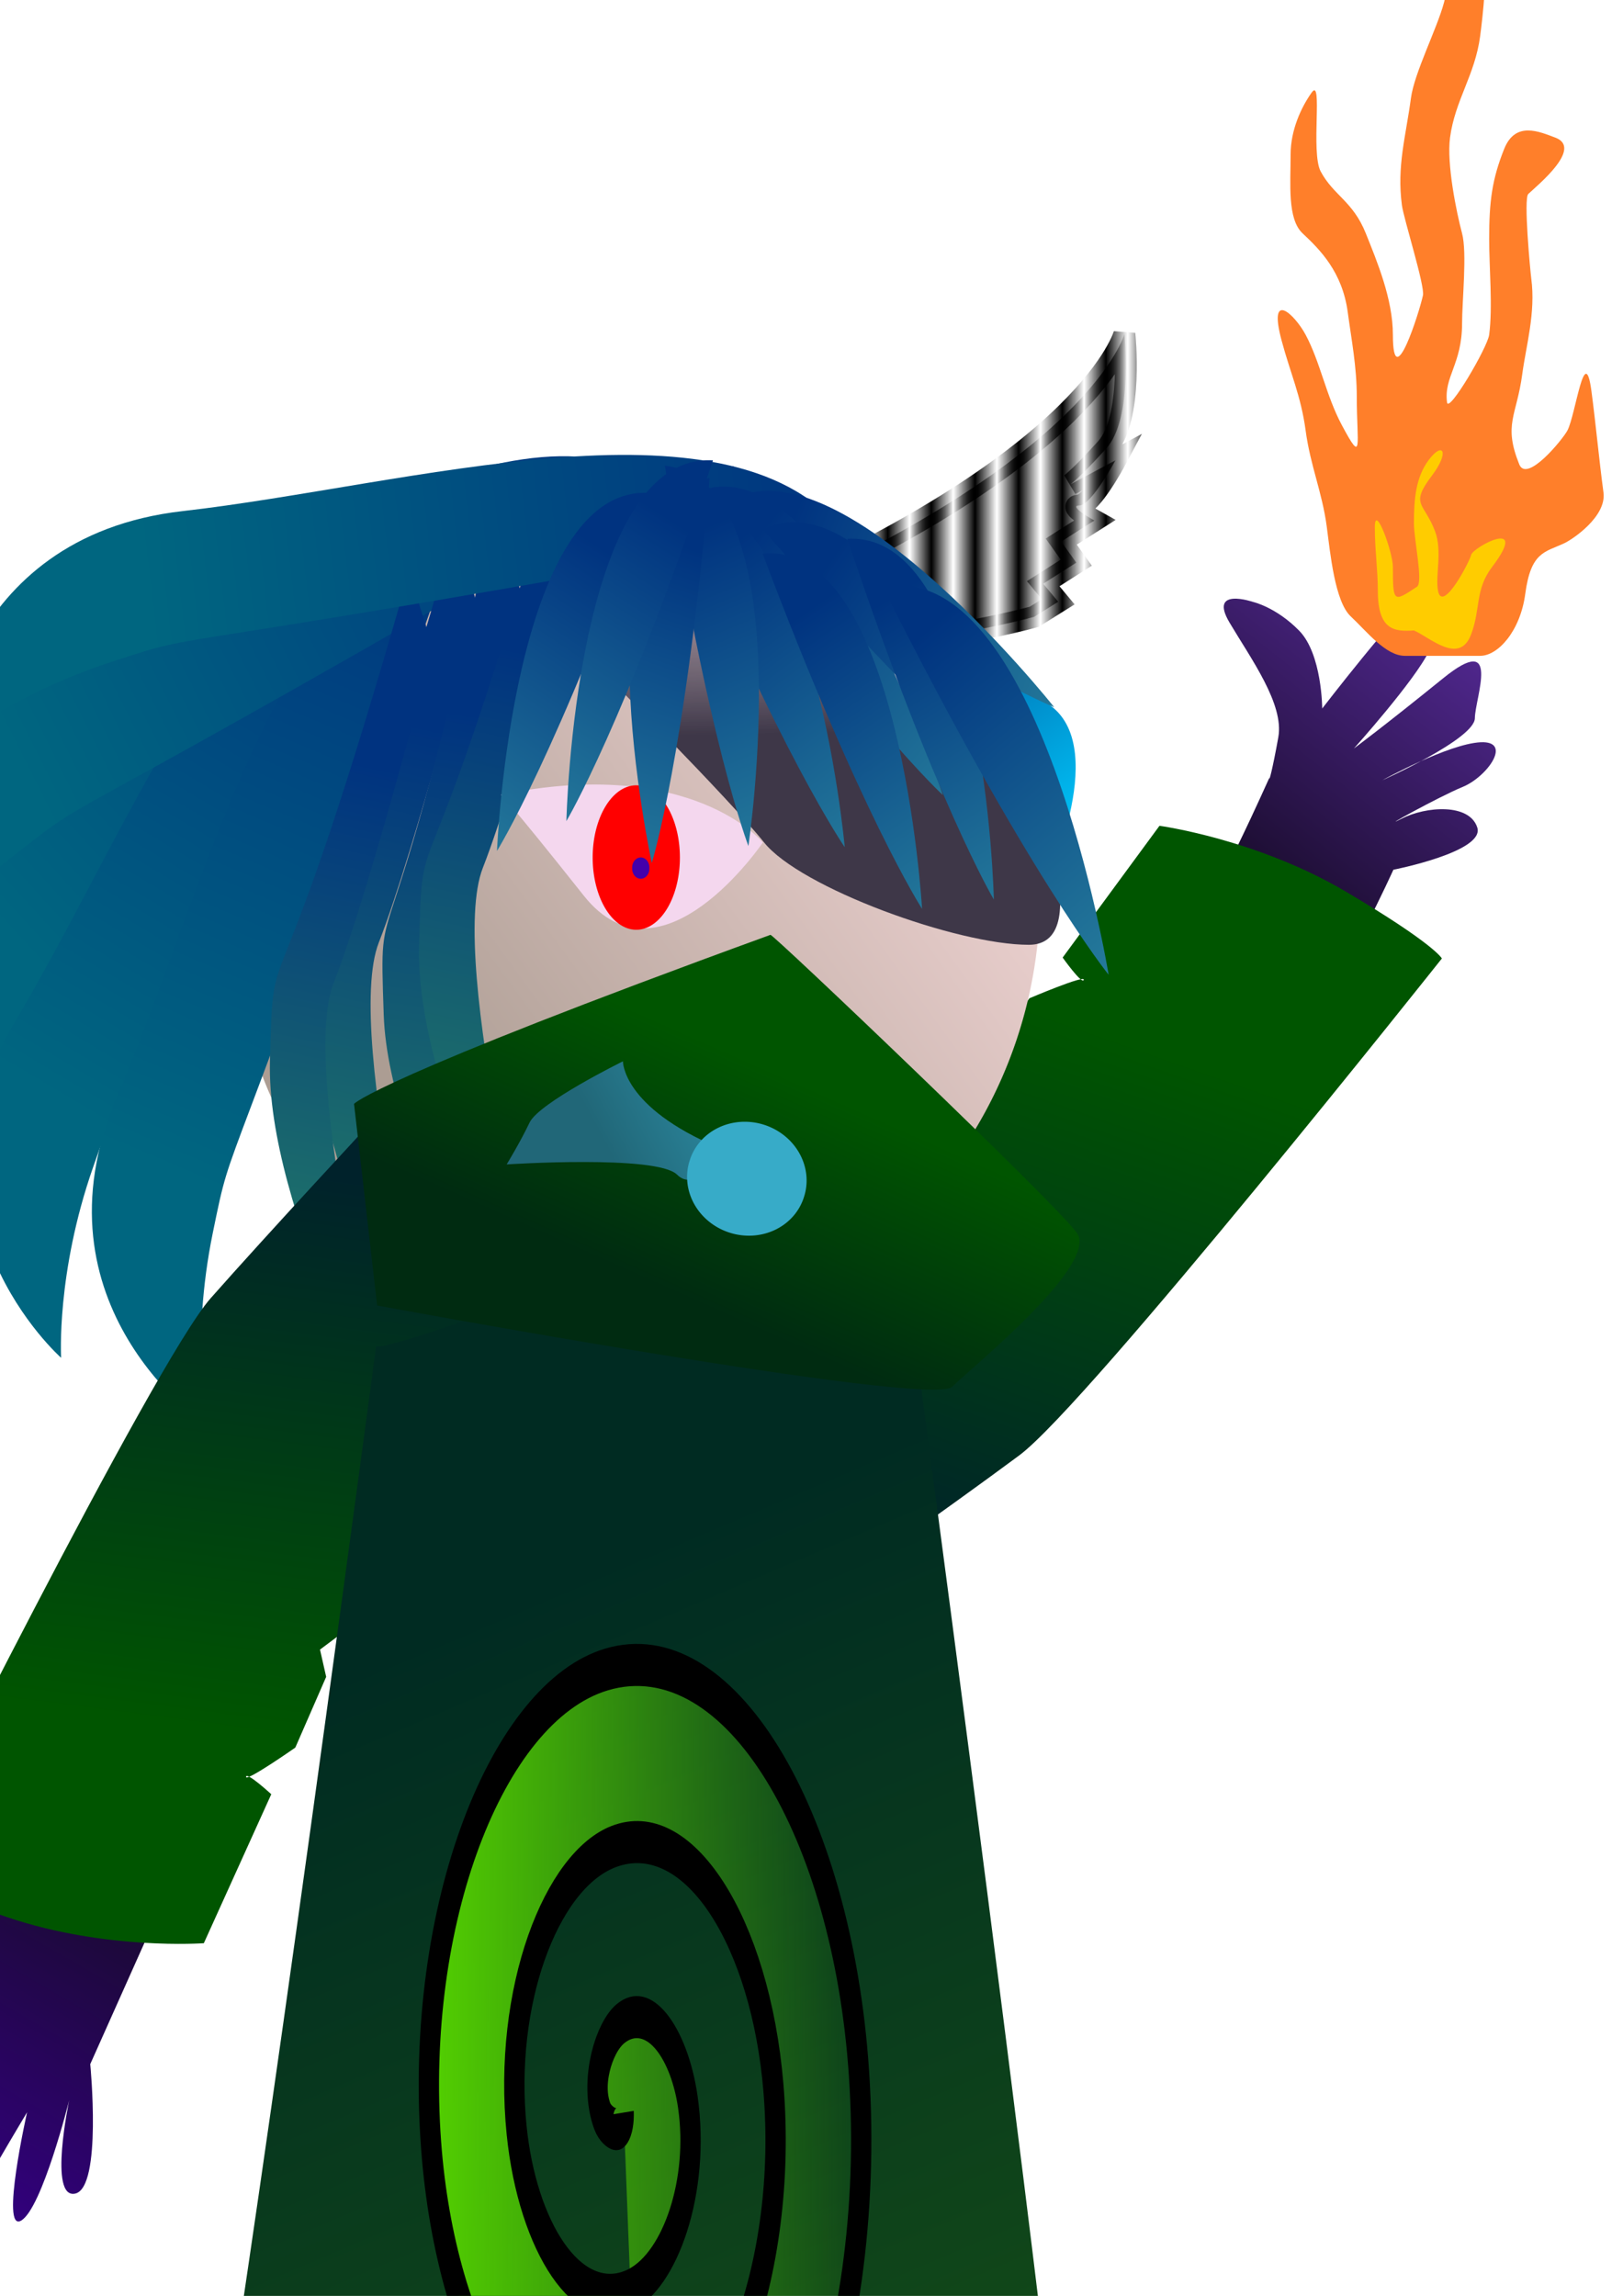 <?xml version="1.0" encoding="UTF-8" standalone="no"?>
<!-- Created with Inkscape (http://www.inkscape.org/) -->
<svg
    xmlns:inkscape="http://www.inkscape.org/namespaces/inkscape"
    xmlns:rdf="http://www.w3.org/1999/02/22-rdf-syntax-ns#"
    xmlns="http://www.w3.org/2000/svg"
    xmlns:sodipodi="http://sodipodi.sourceforge.net/DTD/sodipodi-0.dtd"
    xmlns:cc="http://creativecommons.org/ns#"
    xmlns:xlink="http://www.w3.org/1999/xlink"
    xmlns:dc="http://purl.org/dc/elements/1.1/"
    xmlns:svg="http://www.w3.org/2000/svg"
    xmlns:ns1="http://sozi.baierouge.fr"
    id="svg2"
    sodipodi:docname="24.svg"
    viewBox="0 0 744.09 1052.4"
    sodipodi:version="0.32"
    inkscape:output_extension="org.inkscape.output.svg.inkscape"
    inkscape:version="0.46"
  >
  <defs
      id="defs4"
    >
    <pattern
        id="pattern5152"
        xlink:href="#pattern5146"
        patternTransform="matrix(10 0 0 10 423.76 49.645)"
        inkscape:collect="always"
    />
    <pattern
        id="pattern5150"
        xlink:href="#pattern5144"
        patternTransform="matrix(10 0 0 10 423.76 49.645)"
        inkscape:collect="always"
    />
    <pattern
        id="pattern5146"
        xlink:href="#Strips1_1"
        patternTransform="matrix(10 0 0 10 77.238 104.82)"
        inkscape:collect="always"
    />
    <pattern
        id="pattern5144"
        xlink:href="#Strips1_1"
        patternTransform="matrix(10 0 0 10 77.238 104.82)"
        inkscape:collect="always"
    />
    <pattern
        id="Strips1_1"
        height="1"
        width="2"
        patternUnits="userSpaceOnUse"
        patternTransform="translate(0) scale(10)"
        inkscape:stockid="Stripes 1:1"
        inkscape:collect="always"
      >
      <rect
          id="rect4216"
          style="fill:black"
          height="2"
          width="1"
          y="-.5"
          x="0"
      />
    </pattern
    >
    <linearGradient
        id="linearGradient3472"
        inkscape:collect="always"
      >
      <stop
          id="stop3474"
          style="stop-color:#11002b"
          offset="0"
      />
      <stop
          id="stop3476"
          style="stop-color:#4400aa"
          offset="1"
      />
    </linearGradient
    >
    <linearGradient
        id="linearGradient3458"
        inkscape:collect="always"
      >
      <stop
          id="stop3460"
          style="stop-color:#216778"
          offset="0"
      />
      <stop
          id="stop3462"
          style="stop-color:#37abc8"
          offset="1"
      />
    </linearGradient
    >
    <linearGradient
        id="linearGradient3441"
        inkscape:collect="always"
      >
      <stop
          id="stop3443"
          style="stop-color:#005500"
          offset="0"
      />
      <stop
          id="stop3445"
          style="stop-color:#00222b"
          offset="1"
      />
    </linearGradient
    >
    <linearGradient
        id="linearGradient3299"
        inkscape:collect="always"
      >
      <stop
          id="stop3301"
          style="stop-color:#003380"
          offset="0"
      />
      <stop
          id="stop3303"
          style="stop-color:#2c89a0"
          offset="1"
      />
    </linearGradient
    >
    <linearGradient
        id="linearGradient3207"
        inkscape:collect="always"
      >
      <stop
          id="stop3209"
          style="stop-color:#003380"
          offset="0"
      />
      <stop
          id="stop3211"
          style="stop-color:#217867"
          offset="1"
      />
    </linearGradient
    >
    <linearGradient
        id="linearGradient3173"
        inkscape:collect="always"
      >
      <stop
          id="stop3175"
          style="stop-color:#006680"
          offset="0"
      />
      <stop
          id="stop3177"
          style="stop-color:#003380"
          offset="1"
      />
    </linearGradient
    >
    <linearGradient
        id="linearGradient3243"
        y2="492.39"
        gradientUnits="userSpaceOnUse"
        x2="-150.27"
        gradientTransform="matrix(1.356 .24 -.324 .996 874.32 -72.959)"
        y1="408.26"
        x1="-277.85"
        inkscape:collect="always"
      >
      <stop
          id="stop3239"
          style="stop-color:#003380"
          offset="0"
      />
      <stop
          id="stop3241"
          style="stop-color:#00ccff"
          offset="1"
      />
    </linearGradient
    >
    <linearGradient
        id="linearGradient3257"
        y2="395.15"
        xlink:href="#linearGradient3173"
        gradientUnits="userSpaceOnUse"
        x2="-147.08"
        gradientTransform="matrix(.958 .286 -.286 .958 448.3 -132.44)"
        y1="708.24"
        x1="-246.08"
        inkscape:collect="always"
    />
    <linearGradient
        id="linearGradient3259"
        y2="395.15"
        xlink:href="#linearGradient3173"
        gradientUnits="userSpaceOnUse"
        x2="-147.08"
        gradientTransform="matrix(1 -.001 .001 1 288.85 -166.84)"
        y1="708.24"
        x1="-246.08"
        inkscape:collect="always"
    />
    <linearGradient
        id="linearGradient3261"
        y2="259.3"
        gradientUnits="userSpaceOnUse"
        x2="427.57"
        y1="508.94"
        x1="212.4"
        inkscape:collect="always"
      >
      <stop
          id="stop3157"
          style="stop-color:#ac9d93"
          offset="0"
      />
      <stop
          id="stop3159"
          style="stop-color:#f4d7d7"
          offset="1"
      />
    </linearGradient
    >
    <linearGradient
        id="linearGradient3263"
        y2="395.15"
        xlink:href="#linearGradient3173"
        gradientUnits="userSpaceOnUse"
        x2="-147.08"
        gradientTransform="matrix(.991 -.135 .135 .991 248.66 -172.65)"
        y1="708.24"
        x1="-246.08"
        inkscape:collect="always"
    />
    <linearGradient
        id="linearGradient3265"
        y2="395.15"
        xlink:href="#linearGradient3173"
        gradientUnits="userSpaceOnUse"
        x2="-147.08"
        gradientTransform="matrix(.841 .541 -.541 .841 586.91 -63.273)"
        y1="708.24"
        x1="-246.08"
        inkscape:collect="always"
    />
    <linearGradient
        id="linearGradient3267"
        y2="654.45"
        xlink:href="#linearGradient3207"
        gradientUnits="userSpaceOnUse"
        x2="-62.945"
        gradientTransform="matrix(-.687 .727 .727 .687 -342.02 179.26)"
        y1="483.42"
        x1="-237.73"
        inkscape:collect="always"
    />
    <linearGradient
        id="linearGradient3269"
        y2="654.45"
        xlink:href="#linearGradient3207"
        gradientUnits="userSpaceOnUse"
        x2="-62.945"
        gradientTransform="matrix(-.641 .767 .767 .641 -329.47 200.23)"
        y1="483.42"
        x1="-237.73"
        inkscape:collect="always"
    />
    <linearGradient
        id="linearGradient3271"
        y2="654.45"
        xlink:href="#linearGradient3207"
        gradientUnits="userSpaceOnUse"
        x2="-62.945"
        gradientTransform="matrix(-.687 .727 .727 .687 -357.94 202.02)"
        y1="483.42"
        x1="-237.73"
        inkscape:collect="always"
    />
    <linearGradient
        id="linearGradient3273"
        y2="654.45"
        xlink:href="#linearGradient3207"
        gradientUnits="userSpaceOnUse"
        x2="-62.945"
        gradientTransform="matrix(-.687 .727 .727 .687 -303.4 135.13)"
        y1="483.42"
        x1="-237.73"
        inkscape:collect="always"
    />
    <linearGradient
        id="linearGradient3275"
        y2="395.15"
        xlink:href="#linearGradient3173"
        gradientUnits="userSpaceOnUse"
        x2="-147.08"
        gradientTransform="matrix(.607 .795 -.795 .607 744.57 69.543)"
        y1="708.24"
        x1="-246.08"
        inkscape:collect="always"
    />
    <linearGradient
        id="linearGradient3305"
        y2="548.49"
        xlink:href="#linearGradient3299"
        gradientUnits="userSpaceOnUse"
        x2="-233.97"
        gradientTransform="matrix(.973 -.231 .231 .973 614.99 -232.89)"
        y1="447.81"
        x1="-385.31"
        inkscape:collect="always"
    />
    <linearGradient
        id="linearGradient3309"
        y2="548.49"
        xlink:href="#linearGradient3299"
        gradientUnits="userSpaceOnUse"
        x2="-233.97"
        gradientTransform="matrix(.992 .127 -.127 .992 751.69 -110.53)"
        y1="447.81"
        x1="-385.31"
        inkscape:collect="always"
    />
    <linearGradient
        id="linearGradient3313"
        y2="548.49"
        xlink:href="#linearGradient3299"
        gradientUnits="userSpaceOnUse"
        x2="-233.97"
        gradientTransform="matrix(.94 .341 -.341 .94 802.88 -5.266)"
        y1="447.81"
        x1="-385.31"
        inkscape:collect="always"
    />
    <linearGradient
        id="linearGradient3317"
        y2="548.49"
        xlink:href="#linearGradient3299"
        gradientUnits="userSpaceOnUse"
        x2="-233.97"
        gradientTransform="matrix(.833 .553 -.553 .833 839.75 103.19)"
        y1="447.81"
        x1="-385.31"
        inkscape:collect="always"
    />
    <linearGradient
        id="linearGradient3321"
        y2="548.49"
        xlink:href="#linearGradient3299"
        gradientUnits="userSpaceOnUse"
        x2="-233.97"
        gradientTransform="matrix(-.794 .607 .607 .794 -215.8 144.98)"
        y1="447.81"
        x1="-385.31"
        inkscape:collect="always"
    />
    <linearGradient
        id="linearGradient3325"
        y2="548.49"
        xlink:href="#linearGradient3299"
        gradientUnits="userSpaceOnUse"
        x2="-233.97"
        gradientTransform="matrix(-.922 .386 .386 .922 -206.5 17.239)"
        y1="447.81"
        x1="-385.31"
        inkscape:collect="always"
    />
    <linearGradient
        id="linearGradient3329"
        y2="548.49"
        xlink:href="#linearGradient3299"
        gradientUnits="userSpaceOnUse"
        x2="-233.97"
        gradientTransform="matrix(-.915 .404 .404 .915 -181.71 11.916)"
        y1="447.81"
        x1="-385.31"
        inkscape:collect="always"
    />
    <linearGradient
        id="linearGradient3377"
        y2="335.85"
        gradientUnits="userSpaceOnUse"
        x2="-340.1"
        gradientTransform="translate(641.35 -131.03)"
        y1="468.25"
        x1="-337.91"
        inkscape:collect="always"
      >
      <stop
          id="stop3373"
          style="stop-color:#3e3748"
          offset="0"
      />
      <stop
          id="stop3375"
          style="stop-color:#9d93ac;stop-opacity:0"
          offset="1"
      />
    </linearGradient
    >
    <linearGradient
        id="linearGradient3381"
        y2="548.49"
        xlink:href="#linearGradient3299"
        gradientUnits="userSpaceOnUse"
        x2="-233.97"
        gradientTransform="matrix(1 .023 -.023 1 743.52 -135.78)"
        y1="447.81"
        x1="-385.31"
        inkscape:collect="always"
    />
    <linearGradient
        id="linearGradient3425"
        y2="576.89"
        gradientUnits="userSpaceOnUse"
        x2="259.07"
        gradientTransform="translate(-1.379 -6.896)"
        y1="474.82"
        x1="304.37"
        inkscape:collect="always"
      >
      <stop
          id="stop3421"
          style="stop-color:#005500"
          offset="0"
      />
      <stop
          id="stop3423"
          style="stop-color:#002b11"
          offset="1"
      />
    </linearGradient
    >
    <linearGradient
        id="linearGradient3429"
        y2="548.49"
        xlink:href="#linearGradient3299"
        gradientUnits="userSpaceOnUse"
        x2="-233.97"
        gradientTransform="matrix(.929 .371 -.371 .929 850.73 36.511)"
        y1="447.81"
        x1="-385.31"
        inkscape:collect="always"
    />
    <linearGradient
        id="linearGradient3433"
        y2="548.49"
        xlink:href="#linearGradient3299"
        gradientUnits="userSpaceOnUse"
        x2="-233.97"
        gradientTransform="matrix(.915 .404 -.404 .915 897.03 47.892)"
        y1="447.81"
        x1="-385.31"
        inkscape:collect="always"
    />
    <linearGradient
        id="linearGradient3437"
        y2="548.49"
        xlink:href="#linearGradient3299"
        gradientUnits="userSpaceOnUse"
        x2="-233.97"
        gradientTransform="matrix(1.11 .313 -.314 1.108 950.47 -50.591)"
        y1="447.81"
        x1="-385.31"
        inkscape:collect="always"
    />
    <linearGradient
        id="linearGradient3447"
        y2="896.56"
        xlink:href="#linearGradient3441"
        gradientUnits="userSpaceOnUse"
        x2="95.254"
        gradientTransform="matrix(1.194 -1.027 .701 .739 -372.82 134.49)"
        y1="838.64"
        x1="264.96"
        inkscape:collect="always"
    />
    <linearGradient
        id="linearGradient3451"
        y2="896.56"
        xlink:href="#linearGradient3441"
        gradientUnits="userSpaceOnUse"
        x2="95.254"
        gradientTransform="matrix(-.956 1.252 -.839 -.578 1028.8 942.21)"
        y1="838.64"
        x1="264.96"
        inkscape:collect="always"
    />
    <linearGradient
        id="linearGradient3461"
        y2="916.89"
        gradientUnits="userSpaceOnUse"
        x2="323.26"
        gradientTransform="matrix(1 0 0 1.56 -86.785 -697.94)"
        y1="1250.7"
        x1="414.47"
        inkscape:collect="always"
      >
      <stop
          id="stop3457"
          style="stop-color:#165016"
          offset="0"
      />
      <stop
          id="stop3459"
          style="stop-color:#002b22"
          offset="1"
      />
    </linearGradient
    >
    <linearGradient
        id="linearGradient3385"
        y2="138.52"
        gradientUnits="userSpaceOnUse"
        x2="723.01"
        gradientTransform="matrix(.998 -.064 .064 .998 -49.13 174.41)"
        y1="275.02"
        x1="600.36"
        inkscape:collect="always"
      >
      <stop
          id="stop3381"
          style="stop-color:#170b28"
          offset="0"
      />
      <stop
          id="stop3383"
          style="stop-color:#5a2ca0"
          offset="1"
      />
    </linearGradient
    >
    <linearGradient
        id="linearGradient3417"
        y2="1062.2"
        gradientUnits="userSpaceOnUse"
        x2="-169.15"
        gradientTransform="translate(148.96 -51.032)"
        y1="905"
        x1="-78.117"
        inkscape:collect="always"
      >
      <stop
          id="stop3413"
          style="stop-color:#170b28"
          offset="0"
      />
      <stop
          id="stop3415"
          style="stop-color:#330080"
          offset="1"
      />
    </linearGradient
    >
    <linearGradient
        id="linearGradient3464"
        y2="1482.2"
        xlink:href="#linearGradient3458"
        gradientUnits="userSpaceOnUse"
        x2="147.72"
        y1="1637.2"
        x1="-16.597"
        inkscape:collect="always"
    />
    <linearGradient
        id="linearGradient3478"
        y2="1576.2"
        xlink:href="#linearGradient3472"
        gradientUnits="userSpaceOnUse"
        x2="121.24"
        y1="1310"
        x1="219.16"
        inkscape:collect="always"
    />
    <linearGradient
        id="linearGradient3482"
        y2="1576.2"
        xlink:href="#linearGradient3472"
        gradientUnits="userSpaceOnUse"
        x2="121.24"
        gradientTransform="matrix(-1 0 0 1 569.02 -2.448)"
        y1="1310"
        x1="219.16"
        inkscape:collect="always"
    />
    <filter
        id="filter5140"
        height="1.201"
        width="1.168"
        y="-.101"
        x="-.084"
        inkscape:collect="always"
      >
      <feGaussianBlur
          id="feGaussianBlur5142"
          stdDeviation="5.939"
          inkscape:collect="always"
      />
    </filter
    >
    <linearGradient
        id="linearGradient5162"
        y2="845.31"
        gradientUnits="userSpaceOnUse"
        x2="751.62"
        y1="845.31"
        x1="540.06"
        inkscape:collect="always"
      >
      <stop
          id="stop5158"
          style="stop-color:#55d400"
          offset="0"
      />
      <stop
          id="stop5160"
          style="stop-color:#55d400;stop-opacity:0"
          offset="1"
      />
    </linearGradient
    >
    <filter
        id="filter5228"
        height="1.26"
        width="1.274"
        y="-.13"
        x="-.137"
        inkscape:collect="always"
      >
      <feGaussianBlur
          id="feGaussianBlur5230"
          stdDeviation="12.311"
          inkscape:collect="always"
      />
    </filter
    >
    <filter
        id="filter5396"
        inkscape:collect="always"
      >
      <feGaussianBlur
          id="feGaussianBlur5398"
          stdDeviation="5.87"
          inkscape:collect="always"
      />
    </filter
    >
    <filter
        id="filter5586"
        height="2.681"
        width="1.459"
        y="-.841"
        x="-.229"
        inkscape:collect="always"
      >
      <feGaussianBlur
          id="feGaussianBlur5588"
          stdDeviation="36.099"
          inkscape:collect="always"
      />
    </filter
    >
  </defs
  >
  <sodipodi:namedview
      id="base"
      bordercolor="#666666"
      inkscape:pageshadow="2"
      guidetolerance="10"
      pagecolor="#ffffff"
      gridtolerance="10000"
      inkscape:window-height="975"
      inkscape:zoom="0.72503556"
      objecttolerance="10"
      showgrid="false"
      borderopacity="1.0"
      inkscape:current-layer="layer1"
      inkscape:cx="286.09308"
      inkscape:cy="656.19347"
      inkscape:window-y="0"
      inkscape:window-x="0"
      inkscape:window-width="1280"
      inkscape:pageopacity="0.0"
      inkscape:document-units="px"
  />
  <g
      id="layer1"
      inkscape:label="Layer 1"
      inkscape:groupmode="layer"
    >
    <path
        id="path5148"
        style="fill-rule:evenodd;filter:url(#filter5140);stroke:url(#pattern5152);stroke-width:1px;fill:url(#pattern5150)"
        transform="matrix(-1 0 0 1 955.82 52.411)"
        d="m608.58 223.43c-153.1-66.2-168.27-122.75-168.27-122.75s-4.14 38.62 8.27 52.41c12.42 13.79 16.56 16.55 16.56 16.55l-20.69-11.03s11.03 20.68 16.55 20.68-6.9 6.9-6.9 6.9l15.17 9.65-6.89 9.66 15.17 9.65-6.9 8.28 11.04 6.9s103.44 28.96 126.89-6.9z"
    />
    <path
        id="path3480"
        style="fill-rule:evenodd;fill:url(#linearGradient3482)"
        d="m370.41 1291.3c64.83 97.9 77.24 110.3 77.24 110.3s2.76 63.5-16.55 64.8c-19.31 1.4-44.14-8.2-44.14-8.2s-62.06-92.4-60.68-106.2-15.17-67.6-12.42-77.3c2.76-9.6 55.17 16.6 56.55 16.6z"
    />
    <path
        id="path3429"
        style="fill-rule:evenodd;fill:url(#linearGradient3478)"
        d="m198.61 1293.7c-64.82 98-77.24 110.4-77.24 110.4s-2.76 63.4 16.55 64.8 44.14-8.3 44.14-8.3 62.07-92.4 60.69-106.2 15.17-67.6 12.41-77.2c-2.76-9.7-55.17 16.5-56.55 16.5z"
    />
    <path
        id="path3401"
        style="fill-rule:evenodd;fill:url(#linearGradient3417)"
        d="m-1.379 866.16l-19.31 62.07s-44.135 44.14-31.722 41.38 33.102-22.07 33.102-22.07-34.481 34.48-35.861 48.27c-1.379 13.79 51.032-35.86 51.032-35.86 0 0-26.205 37.24-26.205 52.45 0 15.1 9.654 16.5 13.792 6.9 4.138-9.7 28.964-51.07 28.964-51.07s-12.413 55.17-2.758 49.67c9.654-5.5 22.068-55.19 22.068-55.19s-9.655 45.49 2.758 42.79c12.413-2.8 6.896-59.34 6.896-59.34l28.964-64.82s-24.826-56.55-49.652-33.11c-24.827 23.45-22.068 22.07-22.068 17.93z"
    />
    <path
        id="path3377"
        style="fill-rule:evenodd;fill:url(#linearGradient3385)"
        d="m581.98 356.47c-24.96 55.4-30.34 59.54-30.34 59.54s47.32 39.92 55.45 37.28c8.14-2.63 31.73-54.62 31.73-54.62s42.08-8.25 38.46-19.37-23.36-9.82-34.79-3.99c-11.44 5.82 16.81-9.97 28.11-14.61 11.3-4.65 22.99-21.15 8.22-20.46-14.76 0.68-45.08 17.41-45.08 17.41s42.32-18.92 42.43-28.42 12.45-40.19-14.54-18.32-40.9 32.17-40.9 32.17 28.07-31.26 34.52-44.79 6.94-34.88-3.8-26.6c-10.75 8.28-45.26 53.07-45.26 53.07s-0.07-24.98-10.59-35.7-21.02-13.12-21.02-13.12-20.72-7.13-10.87 9.46c9.84 16.59 25.08 37.36 22.36 52.51s-4.36 20.9-4.09 18.56z"
    />
    <path
        id="path3439"
        style="fill-rule:evenodd;fill:url(#linearGradient3447)"
        d="m364.11 592.95c68.81-85.11 68.81-85.11 68.81-85.11l18.69-8.67-0.18-12.81 20.55-28.78s25.56-10.89 24.88-8.45c-0.68 2.43-9.67-10.2-9.67-10.2l44.39-60.4s44.62 6.05 85.45 30.17c40.83 24.13 44.02 30.65 44.02 30.65s-162.14 204.28-193.72 227.74c-31.57 23.46-90.76 65.12-90.76 65.12s-110.44-12.38-88.82-49.5c21.62-37.11 72.1-87.94 76.36-89.76z"
    />
    <path
        id="path3227"
        style="fill-rule:evenodd;fill:url(#linearGradient3243)"
        d="m335.99 213.61c147.94 110.5 119.21 89.42 146.07 110.17 26.87 20.75-3.5 83.64-3.5 83.64s4.72-63.09-8.45-71.23c-13.17-8.15-112.02-75.08-119.21-89.43s-17.23-32.11-14.91-33.15z"
    />
    <g
        id="g3245"
        transform="matrix(.974 .228 -.228 .974 103.83 -36.149)"
      >
      <path
          id="path3185"
          style="fill-rule:evenodd;fill:url(#linearGradient3257)"
          d="m199.94 218.11c-172.12 292.67-152.26 245.34-172.12 292.67-19.858 47.34-19.917 86.18-19.917 86.18 0 0-69.884-69.76-11.125-155.87 58.758-86.11 120.19-224.68 203.16-222.98z"
      />
      <path
          id="path3181"
          style="fill-rule:evenodd;fill:url(#linearGradient3259)"
          d="m151.51 240.24c-80.894 329.75-75.451 278.71-80.894 329.75s5.645 88.27 5.645 88.27-86.96-46.77-55.381-146.12 50.67-249.72 130.63-271.9z"
      />
      <path
          id="path2383"
          sodipodi:rx="184.12891"
          sodipodi:ry="195.85246"
          style="fill-rule:evenodd;fill:url(#linearGradient3261)"
          sodipodi:type="arc"
          d="m470.32 397.22a184.13 195.85 0 1 1 -368.26 0 184.13 195.85 0 1 1 368.26 0z"
          sodipodi:cy="397.22189"
          sodipodi:cx="286.19287"
      />
      <path
          id="path3163"
          style="fill-rule:evenodd;fill:url(#linearGradient3263)"
          d="m166.98 249.13c-36.08 337.61-37.51 286.3-36.08 337.61s17.39 86.72 17.39 86.72-92.429-34.72-74.416-137.4c18.012-102.68 16.829-254.25 93.106-286.93z"
      />
      <path
          id="path3189"
          style="fill-rule:evenodd;fill:url(#linearGradient3265)"
          d="m250.78 204.28c-246.79 233.19-214.54 193.26-246.79 233.19-32.251 39.94-43.12 77.22-43.12 77.22s-47.703-86.45 32.705-152.8 177.98-182.33 257.2-157.61z"
      />
      <path
          id="path3215"
          style="fill-rule:evenodd;fill:url(#linearGradient3267)"
          d="m165.34 248.78c-10.97 232.52-24.54 166.56-10.97 232.52 13.58 65.96 94.17 155.39 94.17 155.39s-80.41-151.87-73.88-196.94 9.12-160.27 9.12-160.27l-18.44-30.7z"
      />
      <path
          id="path3219"
          style="fill-rule:evenodd;fill:url(#linearGradient3269)"
          d="m181.19 238.75c3.2 232.76-14.37 167.75 3.2 232.76 17.56 65.01 103.44 149.37 103.44 149.37s-89.5-146.7-85.72-192.08c3.77-45.38-0.66-160.53-0.66-160.53l-20.26-29.52z"
      />
      <path
          id="path3197"
          style="fill-rule:evenodd;fill:url(#linearGradient3271)"
          d="m149.43 271.54c-10.97 232.52-24.55 166.56-10.97 232.52s94.16 155.39 94.16 155.39-80.4-151.88-73.88-196.94c6.53-45.07 9.12-160.27 9.12-160.27l-18.43-30.7z"
      />
      <path
          id="path3223"
          style="fill-rule:evenodd;fill:url(#linearGradient3273)"
          d="m203.96 204.65c-10.97 232.52-24.55 166.56-10.97 232.52s94.17 155.38 94.17 155.38-80.41-151.87-73.88-196.94c6.53-45.06 9.11-160.26 9.11-160.26l-18.43-30.7z"
      />
      <path
          id="path3193"
          style="fill-rule:evenodd;fill:url(#linearGradient3275)"
          d="m337.53 206.96c-311.35 135.46-267.45 108.86-311.35 135.46-43.898 26.6-66.791 57.97-66.791 57.97s-15.489-97.51 82.681-132.59 229.35-111.01 295.46-60.84z"
      />
    </g
    >
    <path
        id="path3339"
        inkscape:transform-center-x="422.04827"
        style="fill-rule:evenodd;fill:#f4d7ee"
        inkscape:transform-center-y="-16.550912"
        d="m229.62 364.28c87.6-18.03 120.12 21.9 120.12 21.9s-46.7 69-82.1 24.37-38.02-46.27-38.02-46.27z"
    />
    <path
        id="path3281"
        style="fill-rule:evenodd;fill:url(#linearGradient3305)"
        d="m329.89 232.95c104.83 71.55 153.43 91.22 153.43 91.22s-105.08-132.44-153.43-91.22z"
    />
    <path
        id="path3369"
        style="fill-rule:evenodd;fill:url(#linearGradient3377)"
        d="m313.09 263.44c113.1 107.58 157.23 91.03 157.23 91.03s34.48 78.61 1.38 78.61-104.82-26.2-121.37-46.89-74.48-78.62-74.48-78.62l-8.28-27.58 45.52-16.55z"
    />
    <path
        id="path3307"
        style="fill-rule:evenodd;fill:url(#linearGradient3309)"
        d="m320.78 225.03c72.91 103.89 111.47 139.42 111.47 139.42s-51.7-160.96-111.47-139.42z"
    />
    <path
        id="path3311"
        style="fill-rule:evenodd;fill:url(#linearGradient3313)"
        d="m309.01 227.93c48.42 117.32 78.28 160.42 78.28 160.42s-15.25-168.38-78.28-160.42z"
    />
    <path
        id="path3315"
        inkscape:transform-center-x="-60.686679"
        style="fill-rule:evenodd;fill:url(#linearGradient3317)"
        inkscape:transform-center-y="321.36355"
        d="m304.84 213.46c19.42 125.43 38.28 174.35 38.28 174.35s24.85-167.23-38.28-174.35z"
    />
    <path
        id="path3323"
        style="fill-rule:evenodd;fill:url(#linearGradient3325)"
        d="m298.19 226c-42.63 119.55-70.34 164.06-70.34 164.06s6.99-168.92 70.34-164.06z"
    />
    <path
        id="path3341"
        sodipodi:rx="19.99902"
        sodipodi:ry="33.101826"
        style="fill-rule:evenodd;fill:#ff0000"
        sodipodi:type="arc"
        d="m317.23 411.01a19.999 33.102 0 1 1 -40 0 19.999 33.102 0 1 1 40 0z"
        transform="translate(-5.517 -17.93)"
        sodipodi:cy="411.01431"
        sodipodi:cx="297.22681"
    />
    <path
        id="path3319"
        style="fill-rule:evenodd;fill:url(#linearGradient3321)"
        d="m325.31 219.07c-10.95 126.44-26.48 176.52-26.48 176.52s-36.04-165.18 26.48-176.52z"
    />
    <path
        id="path3327"
        style="fill-rule:evenodd;fill:url(#linearGradient3329)"
        d="m326.87 211.01c-40.34 120.34-67.2 165.37-67.2 165.37s3.77-169.02 67.2-165.37z"
    />
    <path
        id="path3345"
        sodipodi:rx="2.7584853"
        sodipodi:ry="3.4481068"
        style="fill-rule:evenodd;fill:#4400aa"
        sodipodi:type="arc"
        d="m-372.4 366.19a2.759 3.448 0 1 1 -5.51 0 2.759 3.448 0 1 1 5.51 0z"
        transform="matrix(1.43 0 0 1.344 830.24 -94.24)"
        sodipodi:cy="366.18893"
        sodipodi:cx="-375.15402"
    />
    <path
        id="path3379"
        style="fill-rule:evenodd;fill:url(#linearGradient3381)"
        d="m349.74 242.67c83.29 95.76 125.33 127.1 125.33 127.1s-68.12-154.73-125.33-127.1z"
    />
    <path
        id="path3427"
        style="fill-rule:evenodd;fill:url(#linearGradient3429)"
        d="m349.64 253.76c44.64 118.81 73.1 162.85 73.1 162.85s-9.84-168.78-73.1-162.85z"
    />
    <path
        id="path3431"
        style="fill-rule:evenodd;fill:url(#linearGradient3433)"
        d="m388.45 246.98c40.34 120.34 67.2 165.37 67.2 165.37s-3.77-169.02-67.2-165.37z"
    />
    <path
        id="path3435"
        style="fill-rule:evenodd;fill:url(#linearGradient3437)"
        d="m404.79 269.16c65.53 130.67 103.49 177.67 103.49 177.67s-31.62-192.07-103.49-177.67z"
    />
    <path
        id="path3449"
        style="fill-rule:evenodd;fill:url(#linearGradient3451)"
        d="m212.89 646.27c-49.69 97.52-49.69 97.52-49.69 97.52l-16.49 12.35 2.83 12.49-14.14 32.42s-22.76 15.94-22.6 13.42c0.16-2.53 11.57 7.97 11.57 7.97l-30.919 68.29s-44.907 3.31-89.846-11.83c-44.94-15.15-49.408-20.87-49.408-20.87s116.32-233.42 142.36-262.92c26.033-29.49 75.313-82.5 75.313-82.5s110.61-10.75 97.14 30.03c-13.46 40.79-52.32 100.97-56.12 103.63z"
    />
    <path
        id="path3453"
        style="fill-rule:evenodd;fill:url(#linearGradient3461)"
        d="m172.44 617.16c-89.627 669.44-99.279 658.64-99.279 658.64s428.82 94.7 426.06 0c-2.75-94.7-91-744.73-91-744.73s-221.99 88.25-235.78 86.09z"
    />
    <path
        id="path3409"
        style="fill-rule:evenodd;fill:url(#linearGradient3425)"
        d="m353.21 428.52c-182.16 66.29-190.9 77.48-190.9 77.48l10.59 92.42s253.71 46.89 263.6 37.27c9.89-9.61 67.52-56.4 57.18-70.59-10.33-14.19-140.26-137.94-140.47-136.58z"
    />
    <path
        id="path3393"
        style="filter:url(#filter5396);fill-rule:evenodd;fill:#ff7f2a"
        transform="matrix(1 0 0 1.872 0 -262.23)"
        d="m678.59 300.67h-34.48c-8.84 0-17.36-5.91-24.83-9.65-7.35-3.67-9.42-15.61-11.03-22.07-2.08-8.32-7.52-14.9-9.66-23.44-2.12-8.48-7.03-14.07-11.03-22.07-6.31-12.63 6.05-6.36 11.03-1.38 6.72 6.71 9.32 14.83 16.55 22.07 9.99 9.98 6.9 4.97 6.9-6.9 0-7.37-2.46-13.99-4.14-20.69-2.48-9.93-12.91-15.42-20.69-19.31-7.06-3.53-5.51-12.07-5.51-19.31 0-5.99 4.85-11.57 9.65-15.17 5.27-3.95-0.52 14.66 4.14 19.31 5.89 5.9 14.74 7.24 20.69 15.17 5.1 6.81 12.41 16.08 12.41 24.83 0 15.07 12.25-5.79 13.79-9.66 0.93-2.33-8.82-18.72-9.65-22.06-2.4-9.6 1.79-16.84 4.13-26.21 1.57-6.26 11.95-16.99 15.18-23.45 3.59-7.17 2.75-15.2 2.75-23.44 0-9.13-2.75-19.01-2.75-28.968 0-7.531 1.38-19.93 1.38-5.517 0 7.094 3.87 16.893 5.51 23.445 1.45 5.77 8.27 15.15 11.04 20.69 2.48 4.97-0.26 17.57-1.38 22.07-2.39 9.56-11.5 15.63-13.8 24.82-1.6 6.42 2.92 18.24 5.52 23.45 2.36 4.72 0 16.56 0 22.07 0 9.93-8.45 13.09-6.89 19.31 0.69 2.79 18.52-13.42 19.31-16.55 1.68-6.75 0-16.51 0-23.45 0-9.28 1.35-14.68 6.89-22.07 5.18-6.9 16.15-4.21 23.45-2.76 12.72 2.55-7.91 11.54-12.41 13.8-2.24 1.11 0.96 19.01 1.37 20.69 2.1 8.38-2.4 16.49-4.13 23.44-2.57 10.27-8.77 12.22-1.38 22.07 3.49 4.65 19.88-6.09 22.07-8.27 3.78-3.78 7.94-22.03 11.03-9.66 1.98 7.94 3.45 16.57 5.52 24.83 1.47 5.9-14.24 11.49-17.93 12.41-8.95 2.24-15.34 2.05-17.93 12.41-2.28 9.12-12.48 15.17-20.69 15.17z"
    />
    <path
        id="path3399"
        style="fill-rule:evenodd;fill:#ffcc00"
        d="m648.24 288.99c-8.95 0.62-16.55-0.09-16.55-18.21 0-9.45-1.38-18.9-1.38-29.14 0-11.35 8.28 11.43 8.28 18.21 0 16.63 0.35 16.16 11.03 9.11 2.99-1.98-1.38-21.45-1.38-29.14 0-11.14 0.84-21.14 6.9-29.14 6.43-8.49 9.53-3.47 1.38 7.29-10.32 13.63-3.66 12.2 1.38 25.49 3.49 9.21 0.06 20.36 1.38 27.32 2.02 10.68 14.65-13.67 15.17-16.39 0.65-3.43 27.3-17.83 9.65 5.46-7.97 10.52-5.18 19.16-9.65 30.96-5.37 14.17-18.72 1.47-26.21-1.82z"
    />
    <path
        id="path3434"
        style="fill-rule:evenodd;fill:#ffff00"
        sodipodi:type="star"
        sodipodi:sides="5"
        sodipodi:r1="22.955173"
        sodipodi:r2="18.571125"
        sodipodi:arg1="0.57133748"
        sodipodi:arg2="1.199656"
        transform="translate(332.4 102.06)"
        inkscape:randomized="0"
        sodipodi:cy="1308.9012"
        sodipodi:cx="-164.12988"
        inkscape:rounded="0"
        inkscape:flatsided="true"
        d="m-144.82 1321.3l-25.15 9.8-17.08-20.9 14.59-22.7 26.1 6.9 1.54 26.9z"
    />
    <path
        id="path3436"
        style="fill-rule:evenodd;fill:#ffff00"
        sodipodi:type="star"
        sodipodi:sides="5"
        sodipodi:r1="22.955173"
        sodipodi:r2="18.571125"
        sodipodi:arg1="0.57133748"
        sodipodi:arg2="1.199656"
        transform="translate(575.57 107.18)"
        inkscape:randomized="0"
        sodipodi:cy="1308.9012"
        sodipodi:cx="-164.12988"
        inkscape:rounded="0"
        inkscape:flatsided="true"
        d="m-144.82 1321.3l-25.15 9.8-17.08-20.9 14.59-22.7 26.1 6.9 1.54 26.9z"
    />
    <g
        id="g3444"
        inkscape:transform-center-x="76.237701"
        style="fill:url(#linearGradient3464)"
        inkscape:transform-center-y="276.45333"
        transform="matrix(.501 .156 -.144 .464 530.74 -215.5)"
      >
      <path
          id="path3438"
          style="fill:url(#linearGradient3464);fill-rule:evenodd"
          d="m52.411 1580.6c-91.03-9.6-102.06-51-102.06-51-0.004 0-59.311 60.7-62.071 81.4-2.76 20.6-8.27 44.1-8.27 44.1s122.75-51 144.82-38.6c22.064 12.4 28.96-34.5 27.581-35.9z"
      />
      <path
          id="path3440"
          style="fill:url(#linearGradient3464);fill-rule:evenodd"
          d="m113.87 1581.3c91.03-9.7 102.07-51 102.07-51s59.3 60.7 62.06 81.3c2.76 20.7 8.28 44.2 8.28 44.2s-122.76-51.1-144.82-38.6c-22.07 12.4-28.97-34.5-27.59-35.9z"
      />
      <path
          id="path3442"
          sodipodi:rx="52.411224"
          sodipodi:ry="53.100845"
          style="fill-rule:evenodd;fill:url(#linearGradient3464)"
          sodipodi:type="arc"
          d="m575.14 1640.6a52.411 53.101 0 1 1 -104.82 0 52.411 53.101 0 1 1 104.82 0z"
          transform="translate(-438.6 -39.998)"
          sodipodi:cy="1640.6093"
          sodipodi:cx="522.73297"
      />
    </g
    >
    <path
        id="path3486"
        style="fill-rule:evenodd;filter:url(#filter5140);stroke:url(#pattern5146);stroke-width:1px;fill:url(#pattern5144)"
        d="m262.06 278.61c-153.1-66.21-168.27-122.76-168.27-122.76-0.001 0-4.139 38.62 8.27 52.42 12.42 13.79 16.55 16.55 16.55 16.55l-20.684-11.04s11.034 20.69 16.554 20.69c5.51 0-6.9 6.9-6.9 6.9l15.17 9.65-6.89 9.66 15.17 9.65-6.9 8.28 11.04 6.89s103.44 28.97 126.89-6.89z"
    />
    <path
        id="path5154"
        style="fill-rule:evenodd;filter:url(#filter5228);stroke:#000000;stroke-width:9.5;fill:url(#linearGradient5162)"
        sodipodi:revolution="3"
        sodipodi:type="spiral"
        d="m635.83 835.82c0.48 6.02-7.87 3.62-10 0.81-5.77-7.64 0.84-17.72 8.39-20.81 13.51-5.52 27.74 4.6 31.61 17.59 5.67 19.06-8.36 37.94-26.78 42.41-24.55 5.96-48.21-12.12-53.22-35.98-6.3-30.02 15.87-58.5 45.17-64.02 35.49-6.67 68.83 19.63 74.83 54.37 7.07 40.94-23.38 79.15-63.56 85.63-46.4 7.47-89.5-27.13-96.43-72.76-7.89-51.84 30.87-99.84 81.95-107.23 57.29-8.3 110.18 34.62 118.04 91.14 8.72 62.75-38.38 120.54-100.34 128.85"
        transform="matrix(.981 0 0 2.031 -337.84 -729.2)"
        sodipodi:argument="-17.359047"
        sodipodi:cy="835.82111"
        sodipodi:cx="635.83087"
        sodipodi:t0="0"
        sodipodi:radius="120.3819"
        sodipodi:expansion="1"
    />
    <path
        id="path5400"
        sodipodi:rx="188.26663"
        sodipodi:ry="51.031979"
        style="fill-rule:evenodd;filter:url(#filter5586);stroke:#000000;stroke-width:1px;fill:#241c1f"
        sodipodi:type="arc"
        d="m321.36 1728.2a188.27 51.032 0 1 1 -376.53 0 188.27 51.032 0 1 1 376.53 0z"
        transform="matrix(1 0 0 .704 155.8 344.18)"
        sodipodi:cy="1728.1912"
        sodipodi:cx="133.09692"
    />
  </g
  >
</svg
>
